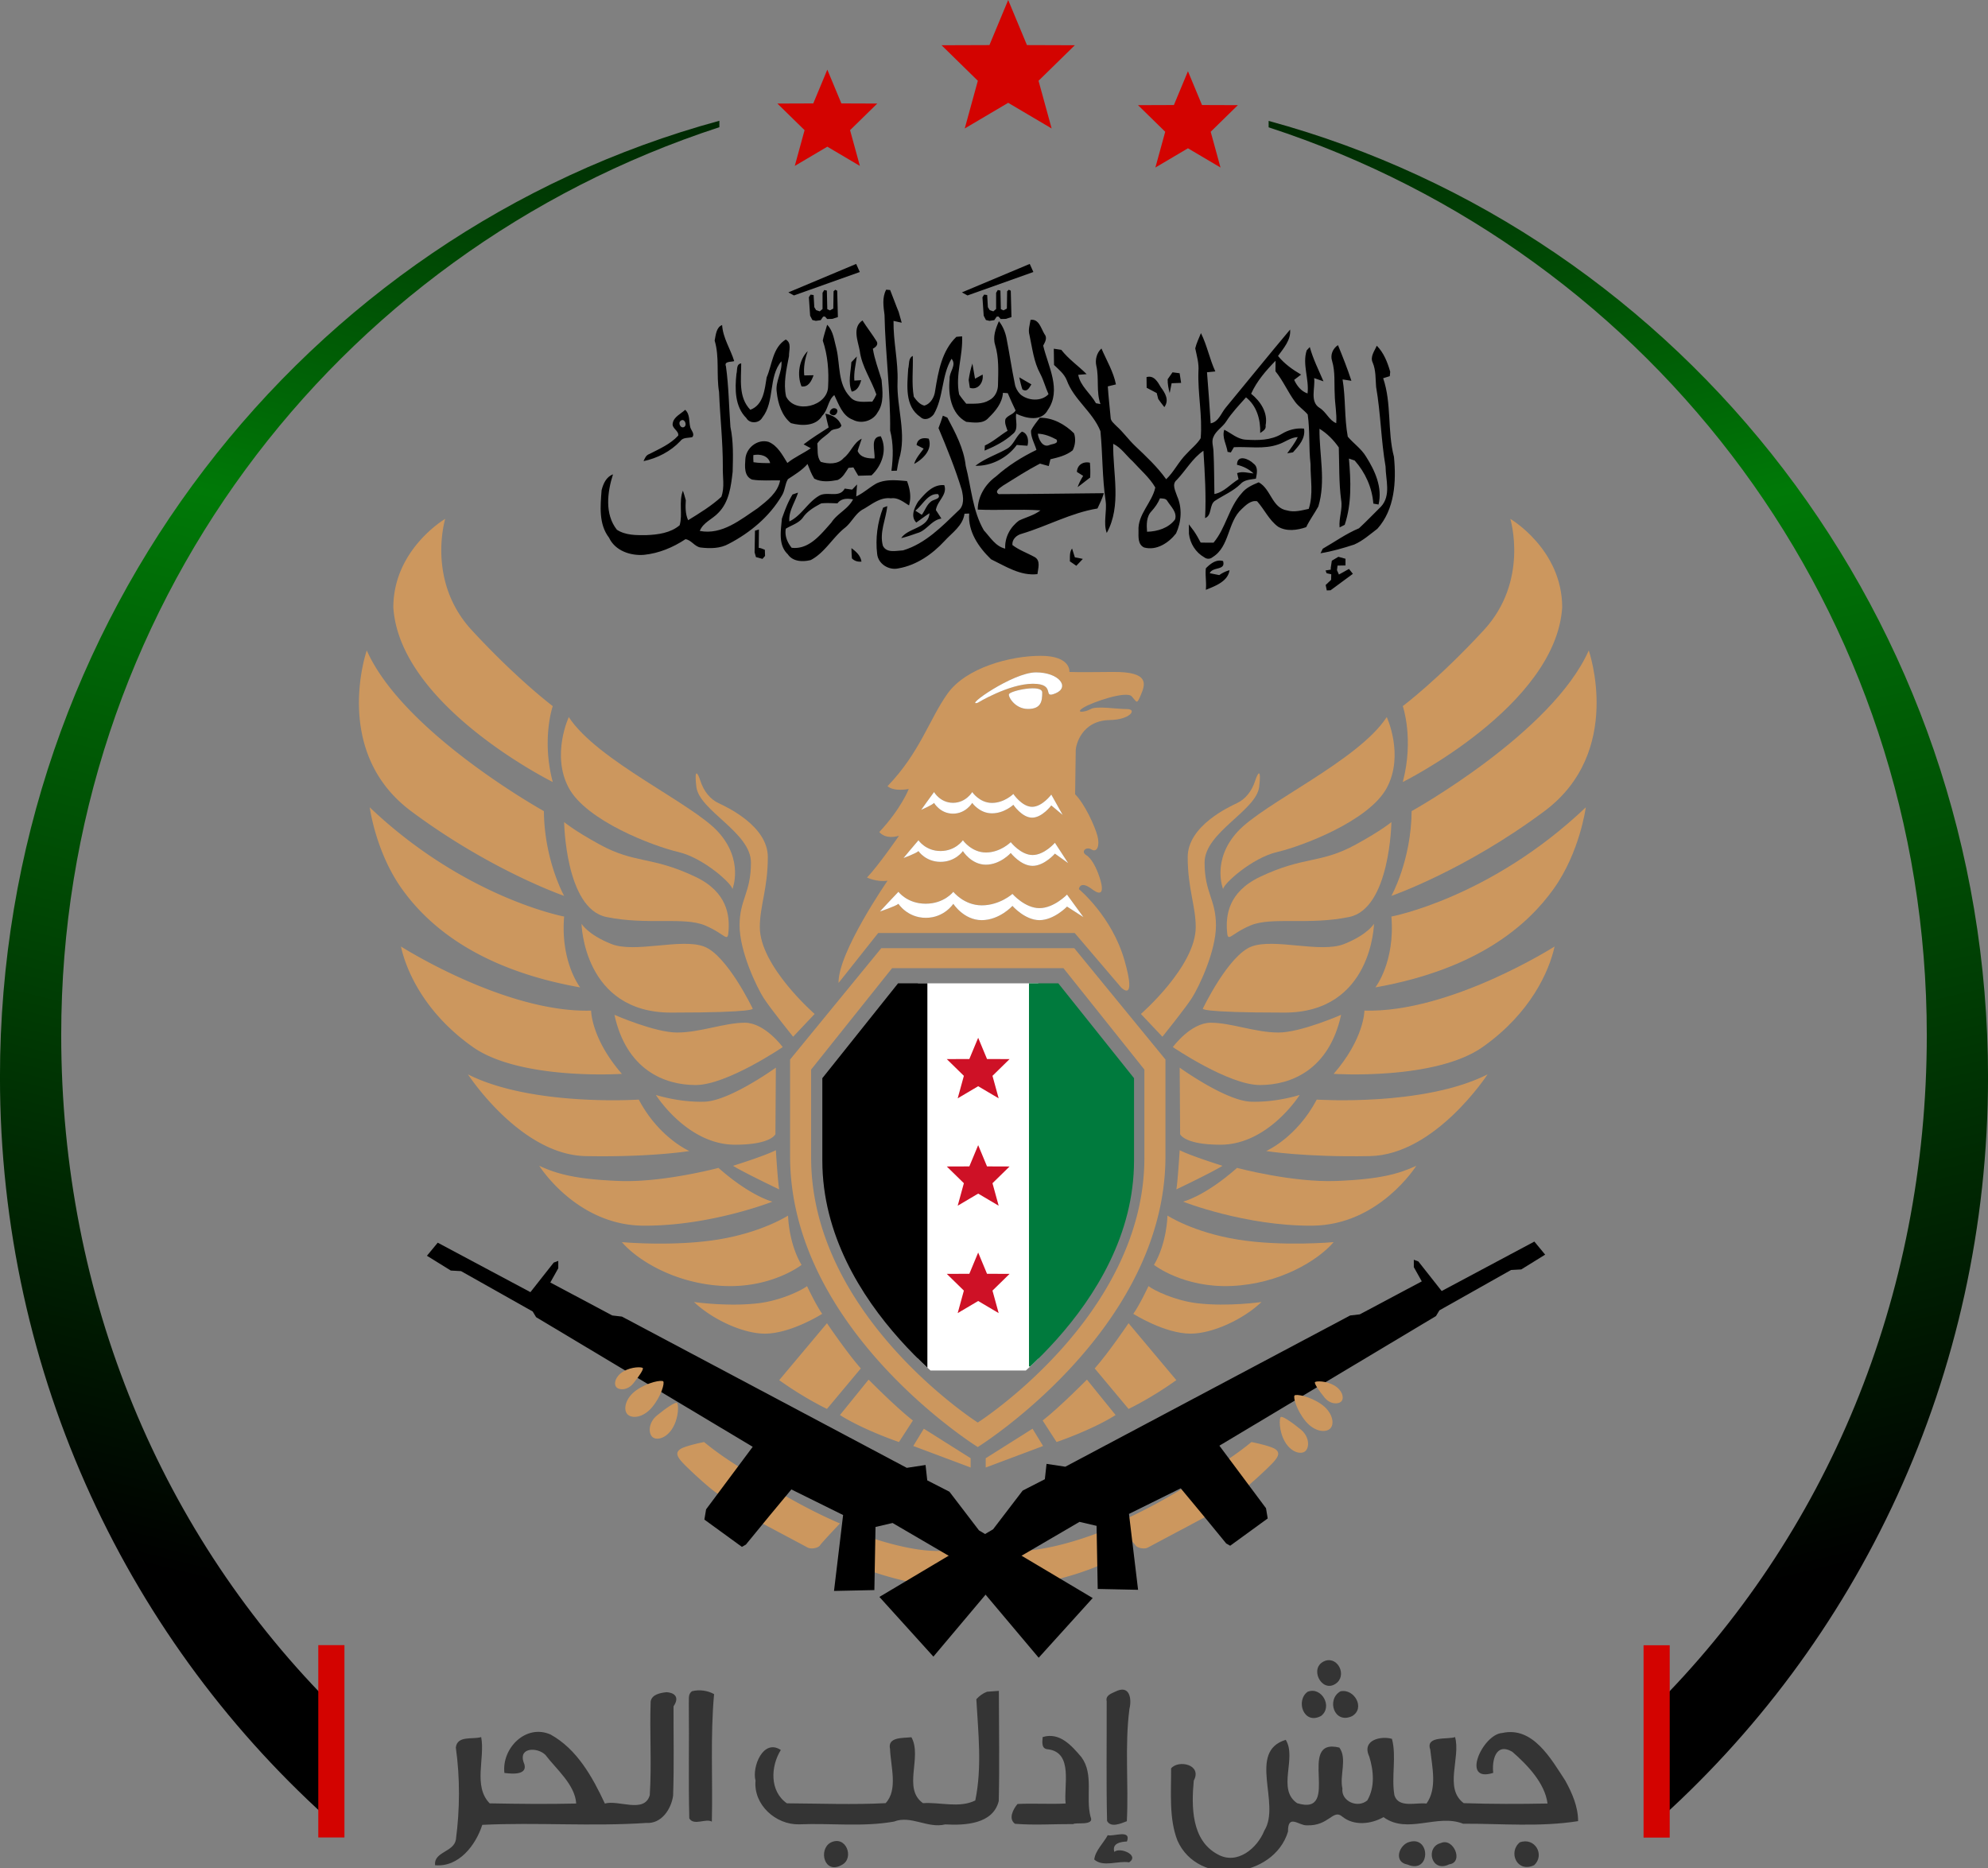 <svg xmlns="http://www.w3.org/2000/svg" xmlns:xlink="http://www.w3.org/1999/xlink" width="222.629" height="209.21"><rect width="100%" height="100%" fill="#808080" stroke="none"/><defs><linearGradient id="b"><stop style="stop-color:#000;stop-opacity:1" offset="0"/><stop offset=".599" style="stop-color:#007907;stop-opacity:1"/><stop style="stop-color:#000;stop-opacity:1" offset="1"/></linearGradient><linearGradient xlink:href="#b" id="d" gradientUnits="userSpaceOnUse" x1="-485.48" y1="-129.163" x2="-531.815" y2="-321.697"/><linearGradient xlink:href="#b" id="e" gradientUnits="userSpaceOnUse" x1="-485.48" y1="-129.163" x2="-531.815" y2="-321.697"/><clipPath id="c"><use overflow="visible" xlink:href="#a" style="overflow:visible" width="1" height="1"/></clipPath></defs><path style="fill:#cc975e;fill-opacity:1;stroke-width:.567" d="M-526.088-245.683s2.125 6.943-2.975 12.468-9.067 8.5-9.067 8.5 1.275 3.684 0 8.501c0 0 17.143-8.5 17.851-19.551 0-6.517-5.809-9.918-5.809-9.918zM-537.139-212.955s15.727-8.737 19.835-17.993c0 0 3.967 11.334-4.959 17.993-8.925 6.659-17.142 9.492-17.142 9.492s2.22-3.967 2.266-9.492zM-539.405-201.149s11.098-2.078 21.77-12.231c0 0-.66 5.006-3.589 9.114-2.928 4.109-8.547 9.02-19.976 11.051 0 0 2.22-2.833 1.795-7.934zM-542.428-190.617s.007 3.117-3.444 7.084c0 0 11.378.756 16.714-3.023 5.337-3.778 7.415-8.453 8.029-11.24 0 0-11.712 7.462-21.299 7.179zM-528.638-183.472s-5.856 9.006-13.176 9.148c-7.32.141-11.618-.567-11.618-.567s3.4-1.464 5.668-5.762c0 0 11.948.803 19.126-2.82zM-562.735-169.224s2.41-.567 6.045-3.778c0 0 6.187 1.652 11.098 1.464 4.912-.189 7.037-.803 8.973-1.7 0 0-4.156 6.659-11.665 6.706-7.508.047-14.45-2.692-14.45-2.692zM-564.482-167.665s-.047 3.07-1.511 5.525c0 0 3.305 2.597 8.69 2.36 5.383-.235 9.64-2.832 11.431-4.91 0 0-5.718.52-10.723-.284-5.006-.803-7.887-2.691-7.887-2.691zM-566.607-159.764s-1.039 2.204-1.7 3.102c0 0 3.488 2.22 6.422 2.22 2.456 0 5.904-1.606 7.934-3.542 0 0-3.74.543-7.178.141-2.52-.294-4.878-1.448-5.478-1.921zM-568.84-155.61s-2.195 3.258-3.79 5.064l3.79 4.534s2.48-1.169 5.35-3.223zM-573.503-149.294s-3.022 3.069-4.958 4.58l1.558 2.409s3.92-1.322 6.612-3.022z" transform="translate(695.223 303.786)"/><path style="fill:#cc975e;fill-opacity:1" transform="matrix(.567 0 0 .567 20.516 31.185)" d="m169.833 230.584-11.333 4.25v-1.833l9.25-5.834z"/><path style="fill:#cc975e;fill-opacity:1;stroke-width:.567" d="M-539.925-223.486s1.983 4.25 0 7.934c-1.984 3.683-9.445 6.517-12.278 7.178-2.834.662-6.046 3.59-6.046 4.156 0 0-1.322-3.211 1.606-6.423 2.928-3.211 13.506-7.934 16.718-12.845z" transform="translate(695.223 303.786)"/><path style="fill:#cc975e;fill-opacity:1;stroke-width:.567" d="m-567.458-190.24 2.409 2.55s2.55-3.164 3.306-4.344c.756-1.18 2.691-5.195 2.691-8.123 0-2.928-1.275-3.637-1.275-7.037s5.797-5.797 6.116-8.489c.239-2.016-.106-1.735-.449-.673-.393 1.222-1.133 2.078-2.03 2.503-.897.425-5.526 2.55-5.526 6.045s.898 5.479.898 7.84c0 4.392-6.14 9.728-6.14 9.728zM-539.405-211.727s-.142 9.681-4.723 10.626c-4.581.944-8.69-.047-11.05.944-2.362.992-2.55 2.079-2.646.52-.094-1.558.094-4.234 3.693-5.95 4.95-2.362 6.746-1.436 10.759-3.637 2.928-1.606 3.967-2.503 3.967-2.503zM-560.515-190.853s2.868-5.986 5.454-6.943c2.586-.956 7.722.78 10.378-.283 2.656-1.063 3.33-2.267 3.33-2.267s-.196 9.953-10.025 9.953-9.137-.46-9.137-.46zM-563.88-186.532s6.25 4.25 9.748 4.25c3.498 0 7.749-1.7 9.095-7.863 0 0-4.518 1.983-7.013 1.983-2.595 0-5.313-1.098-7.58-1.098-2.267 0-4.25 2.728-4.25 2.728z" transform="translate(695.223 303.786)"/><path style="fill:#cc975e;fill-opacity:1;stroke-width:.567" d="m-563.115-184.23.05 7.45s.46 1.18 4.519 1.18c5.37 0 8.869-5.572 8.869-5.572s-2.621.85-5.455.756c-2.833-.095-7.983-3.814-7.983-3.814zM-563.115-174.986s-.234 3.755-.376 4.392c0 0 3.967-1.889 5.172-2.644 0 0-3.57-1.11-4.796-1.748zM-584.612-130.94s-.781 4.773 2.066 4.833c3.33.07 9.634-1.63 12.255-3.33 0 0 .354-.354-.354-1.062a9.179 9.179 0 0 1-1.346-1.735s-9.174 3.754-12.621 1.295zM-570.291-133.186s2.054 2.168 2.232 2.451c.177.284.98.473 1.404.237.425-.237 6.816-3.62 7.281-3.888.465-.268.228-.86-.291-1.225-.52-.365-2.263-2.018-2.263-2.018s-3.883 2.524-8.363 4.443zM-560.61-138.574s2.898-1.559 5.534-3.731c0 0 2.147.425 2.675.803.528.378.387.813-.322 1.563-.708.75-3.163 3.018-3.919 3.443-.756.425-1.087.189-1.63-.236-.543-.425-2.337-1.842-2.337-1.842zM-645.365-245.683s-2.125 6.943 2.975 12.468 9.068 8.5 9.068 8.5-1.275 3.684 0 8.501c0 0-17.143-8.5-17.852-19.551 0-6.517 5.81-9.918 5.81-9.918zM-634.314-212.955s-15.726-8.737-19.835-17.993c0 0-3.967 11.334 4.959 17.993 8.926 6.659 17.143 9.492 17.143 9.492s-2.22-3.967-2.267-9.492zM-632.047-201.149s-11.099-2.078-21.771-12.231c0 0 .661 5.006 3.59 9.114 2.927 4.109 8.547 9.02 19.975 11.051 0 0-2.22-2.833-1.794-7.934zM-629.025-190.617s-.007 3.117 3.444 7.084c0 0-11.377.756-16.714-3.023-5.337-3.778-7.415-8.453-8.028-11.24 0 0 11.712 7.462 21.298 7.179zM-642.815-183.472s5.856 9.006 13.176 9.148c7.32.141 11.618-.567 11.618-.567s-3.4-1.464-5.667-5.762c0 0-11.948.803-19.127-2.82zM-608.718-169.224s-2.409-.567-6.045-3.778c0 0-6.186 1.652-11.098 1.464-4.912-.189-7.036-.803-8.973-1.7 0 0 4.156 6.659 11.665 6.706 7.509.047 14.451-2.692 14.451-2.692zM-606.97-167.665s.047 3.07 1.51 5.525c0 0-3.305 2.597-8.689 2.36-5.383-.235-9.64-2.832-11.432-4.91 0 0 5.718.52 10.724-.284 5.006-.803 7.886-2.691 7.886-2.691zM-604.846-159.764s1.04 2.204 1.7 3.102c0 0-3.488 2.22-6.422 2.22-2.456 0-5.903-1.606-7.934-3.542 0 0 3.74.543 7.178.141 2.521-.294 4.88-1.448 5.478-1.921zM-602.613-155.61s2.196 3.258 3.79 5.064l-3.79 4.534s-2.48-1.169-5.349-3.223zM-597.95-149.294s3.023 3.069 4.959 4.58l-1.559 2.409s-3.92-1.322-6.611-3.022z" transform="translate(695.223 303.786)"/><path style="fill:#cc975e;fill-opacity:1" transform="matrix(.567 0 0 .567 20.516 31.185)" d="m144.194 230.584 11.333 4.25v-1.833l-9.25-5.834z"/><path style="fill:#cc975e;fill-opacity:1;stroke-width:.567" d="M-631.527-223.486s-1.984 4.25 0 7.934c1.983 3.683 9.444 6.517 12.278 7.178 2.833.662 6.045 3.59 6.045 4.156 0 0 1.323-3.211-1.606-6.423-2.928-3.211-13.506-7.934-16.717-12.845z" transform="translate(695.223 303.786)"/><path style="fill:#cc975e;fill-opacity:1;stroke-width:.567" d="m-603.995-190.24-2.409 2.55s-2.55-3.164-3.305-4.344c-.756-1.18-2.692-5.195-2.692-8.123 0-2.928 1.275-3.637 1.275-7.037s-5.797-5.797-6.116-8.489c-.238-2.016.107-1.735.449-.673.394 1.222 1.133 2.078 2.03 2.503.898.425 5.526 2.55 5.526 6.045s-.897 5.479-.897 7.84c0 4.392 6.139 9.728 6.139 9.728zM-632.047-211.727s.141 9.681 4.722 10.626c4.582.944 8.69-.047 11.051.944 2.362.992 2.55 2.079 2.645.52.095-1.558-.094-4.234-3.692-5.95-4.95-2.362-6.747-1.436-10.76-3.637-2.927-1.606-3.966-2.503-3.966-2.503zM-610.937-190.853s-2.869-5.986-5.455-6.943c-2.586-.956-7.721.78-10.377-.283-2.656-1.063-3.33-2.267-3.33-2.267s.195 9.953 10.024 9.953c9.83 0 9.138-.46 9.138-.46zM-607.572-186.532s-6.25 4.25-9.749 4.25c-3.498 0-7.748-1.7-9.094-7.863 0 0 4.517 1.983 7.013 1.983 2.594 0 5.313-1.098 7.58-1.098 2.266 0 4.25 2.728 4.25 2.728z" transform="translate(695.223 303.786)"/><path style="fill:#cc975e;fill-opacity:1;stroke-width:.567" d="m-608.338-184.23-.049 7.45s-.46 1.18-4.52 1.18c-5.369 0-8.868-5.572-8.868-5.572s2.62.85 5.454.756c2.834-.095 7.983-3.814 7.983-3.814zM-608.338-174.986s.234 3.755.376 4.392c0 0-3.967-1.889-5.171-2.644 0 0 3.57-1.11 4.795-1.748zM-586.84-130.94s.78 4.773-2.066 4.833c-3.33.07-9.634-1.63-12.255-3.33 0 0-.355-.354.354-1.062a9.179 9.179 0 0 0 1.346-1.735s9.174 3.754 12.62 1.295zM-601.161-133.186s-2.055 2.168-2.232 2.451c-.178.284-.98.473-1.405.237-.425-.237-6.815-3.62-7.28-3.888-.466-.268-.228-.86.29-1.225.52-.365 2.263-2.018 2.263-2.018s3.884 2.524 8.364 4.443zM-610.843-138.574s-2.898-1.559-5.534-3.731c0 0-2.147.425-2.675.803-.528.378-.386.813.322 1.563s3.163 3.018 3.92 3.443c.755.425 1.086.189 1.63-.236.542-.425 2.337-1.842 2.337-1.842zM-574.92-197.607h-21.613l-10.211 12.468v10.833c0 19.33 20.678 32.35 21.01 32.557v.01l.008-.005.008.005v-.01c.332-.208 21.01-13.228 21.01-32.557v-10.833zm7.853 23.461c0 17.669-18.492 29.551-18.66 29.658-.167-.107-18.66-11.99-18.66-29.658v-9.868l9.067-11.356H-576.133l9.066 11.356v9.868z" transform="translate(695.223 303.786)"/><g transform="matrix(.567 0 0 .567 20.516 31.185)"><defs><path id="a" d="M187.795 174.218c0 29.145-30.505 48.746-30.781 48.924-.276-.178-30.781-19.779-30.781-48.924V157.94l14.956-18.733H172.84l14.956 18.733c-.001-.001-.001 1.807-.001 16.278z"/></defs><path clip-path="url(#c)" style="fill:#fff" d="M145.12 139.207h23.759v76.465H145.12z"/><path clip-path="url(#c)" style="fill:#000" d="M123.222 136.281h23.759v79.094h-23.759z"/><path clip-path="url(#c)" style="fill:#007a3d;fill-opacity:1" d="M167.047 135.786h23.759v79.094h-23.759z"/><g clip-path="url(#c)"><path style="fill:#ce1126;fill-opacity:1" d="m159.839 157.476 1.219 4.44-4.044-2.388-4.044 2.388 1.218-4.44-3.376-3.306 4.456-.015 1.746-4.196 1.746 4.196 4.456.015zM159.839 178.684l1.219 4.441-4.044-2.389-4.044 2.389 1.218-4.441-3.376-3.305 4.456-.016 1.746-4.195 1.746 4.195 4.456.016zM159.839 199.893l1.219 4.441-4.044-2.389-4.044 2.389 1.218-4.441-3.376-3.305 4.456-.016 1.746-4.195 1.746 4.195 4.456.016z"/></g></g><path style="fill:#cc975e;fill-opacity:1;stroke-width:.567" d="M-570.574-228.54c-4.156.047-4.888 0-4.888 0s.212-1.806-3.224-1.806c-3.436 0-8.359 1.346-10.413 4.215-2.054 2.87-3.082 6.588-6.73 10.378 0 0 .532.637 2.374.318 0 0-.815 2.16-3.294 4.817 0 0 .602.885 2.196.425 0 0-2.232 3.259-3.577 4.676 0 0 1.098.531 2.302.354 0 0-5.56 8.026-5.49 11.451l4.439-5.595h22.007l5.195 6.092s1.794 1.89.377-3.046c-1.417-4.935-5.1-7.958-5.1-7.958s.095-1.038 1.464 0c1.37 1.04 1.228-.188.85-1.322-.378-1.133-.898-2.125-1.511-2.503-.614-.378 0-.992.613-.614.615.378.945-.425.662-1.511-.284-1.086-1.418-3.589-2.503-4.675 0 0 .07-4.345.07-4.912 0-.567.638-3.353 3.826-3.4 2.267-.034 3.093-1.228 1.912-1.228-1.18 0-3.4-.378-4.061 0s-1.841.467-.803-.168c1.04-.635 4.804-1.91 5.4-1.25.597.662.55.953 1.023-.184.472-1.138 1.04-2.6-3.117-2.553zm-8.643.047c2.597 0 3.826 1.654 2.22 2.338-1.605.685.142-1.062-2.55-1.062-2.692 0-6.179 2.125-6.179 2.125-1.613.52 3.912-3.4 6.51-3.4zm.709 2.255c0 .957-.107 1.842-1.594 1.842s-2.26-1.426-2.126-1.665c.225-.4 3.72-1.133 3.72-.177zm-12.114 11.148s.685 1.204 2.125 1.204 2.15-1.204 2.15-1.204.814 1.214 2.207 1.214c1.393 0 2.397-1.002 2.397-1.002s.968 1.44 2.101 1.44c1.134 0 2.15-1.37 2.15-1.37l1.274 2.278-1.275-1.063s-1.015 1.37-2.149 1.37c-1.133 0-2.101-1.44-2.101-1.44s-1.004.956-2.397.956c-1.393 0-2.208-1.168-2.208-1.168s-.708 1.204-2.149 1.204c-1.44 0-2.125-1.204-2.125-1.204-.189.236-1.44.779-1.44.779s1.251-1.759 1.44-1.994zm-1.745 5.397s.797 1.205 2.473 1.205c1.677 0 2.502-1.205 2.502-1.205s.962 1.37 2.584 1.37c1.62 0 2.775-1.157 2.775-1.157s1.126 1.44 2.446 1.44c1.319 0 2.5-1.37 2.5-1.37l1.485 2.278-1.485-1.063s-1.181 1.37-2.5 1.37c-1.32 0-2.446-1.44-2.446-1.44s-1.169 1.308-2.79 1.308-2.57-1.521-2.57-1.521-.824 1.204-2.501 1.204c-1.676 0-2.474-1.204-2.474-1.204-.22.236-1.676.78-1.676.78s1.457-1.759 1.677-1.995zm18.47 8.606-1.833-1.176s-1.46 1.516-3.09 1.516-3.023-1.594-3.023-1.594-1.443 1.594-3.447 1.594c-2.003 0-3.175-1.83-3.175-1.83s-1.005 1.57-3.078 1.57c-2.071 0-3.069-1.57-3.069-1.57-.271.262-2.071.863-2.071.863s1.8-1.946 2.071-2.208c0 0 .985 1.334 3.056 1.334 2.072 0 3.091-1.334 3.091-1.334s1.19 1.517 3.192 1.517c2.003 0 3.43-1.281 3.43-1.281s1.392 1.595 3.022 1.595 3.09-1.517 3.09-1.517z" transform="translate(695.223 303.786)"/><path style="fill:#fff;stroke-width:.567" d="M-579.217-228.493c2.597 0 3.826 1.654 2.22 2.338-1.605.685.142-1.062-2.55-1.062-2.692 0-6.179 2.125-6.179 2.125-1.613.52 3.912-3.4 6.51-3.4z" transform="translate(695.223 303.786)"/><path style="fill:#fff;stroke-width:.567" d="M-578.508-226.238c0 .957-.107 1.842-1.594 1.842s-2.26-1.426-2.126-1.665c.225-.4 3.72-1.133 3.72-.177zM-590.622-215.09s.685 1.204 2.125 1.204 2.15-1.204 2.15-1.204.814 1.214 2.207 1.214c1.393 0 2.397-1.002 2.397-1.002s.968 1.44 2.101 1.44c1.134 0 2.15-1.37 2.15-1.37l1.274 2.278-1.275-1.063s-1.015 1.37-2.149 1.37c-1.133 0-2.101-1.44-2.101-1.44s-1.004.956-2.397.956c-1.393 0-2.208-1.168-2.208-1.168s-.708 1.204-2.149 1.204c-1.44 0-2.125-1.204-2.125-1.204-.189.236-1.44.779-1.44.779s1.251-1.759 1.44-1.994zM-592.367-209.693s.797 1.205 2.473 1.205c1.677 0 2.502-1.205 2.502-1.205s.962 1.37 2.584 1.37c1.62 0 2.775-1.157 2.775-1.157s1.126 1.44 2.446 1.44c1.319 0 2.5-1.37 2.5-1.37l1.485 2.278-1.485-1.063s-1.181 1.37-2.5 1.37c-1.32 0-2.446-1.44-2.446-1.44s-1.169 1.308-2.79 1.308-2.57-1.521-2.57-1.521-.824 1.204-2.501 1.204c-1.676 0-2.474-1.204-2.474-1.204-.22.236-1.676.78-1.676.78s1.457-1.759 1.677-1.995zM-573.897-201.087l-1.833-1.176s-1.46 1.517-3.09 1.517-3.023-1.595-3.023-1.595-1.443 1.595-3.447 1.595c-2.003 0-3.175-1.83-3.175-1.83s-1.005 1.57-3.078 1.57c-2.071 0-3.069-1.57-3.069-1.57-.271.26-2.071.862-2.071.862s1.8-1.946 2.071-2.208c0 0 .985 1.334 3.056 1.334 2.072 0 3.091-1.334 3.091-1.334s1.19 1.517 3.192 1.517c2.003 0 3.43-1.281 3.43-1.281s1.392 1.595 3.022 1.595 3.09-1.517 3.09-1.517z" transform="translate(695.223 303.786)"/><path style="fill:#000;stroke:none" d="m-572.856-124.834-12.734-7.577-3.31-4.329-2.484-1.273-.19-1.72-2.102.319-31.897-16.936-1.083-.127-6.94-3.693.892-1.592v-.827l-.51.19-2.61 3.311-10.378-5.539-1.21 1.465 2.674 1.655 1.146.064 8.023 4.52.382.637 24.257 14.516-5.22 7.004-.192 1.146 4.203 3.056.445-.255 2.61-3.183 2.484-2.993 5.793 2.865-1.018 8.5 4.52-.095.128-7.068 1.91-.445 7.194 4.202 9.168 10.887z" transform="translate(695.223 303.786)"/><path style="fill:#cc975e;fill-opacity:1;stroke-width:.567" d="M-624.318-148.853c-.652.796-1.607.76-1.901.38-.296-.379-.084-1.22.832-1.751.919-.532 2.042-.503 2.15-.364.1.131-.377.875-1.08 1.735z" transform="translate(695.223 303.786)"/><path style="fill:#000;stroke:none" d="m-596.742-124.96 12.734-7.577 3.31-4.33 2.483-1.273.191-1.719 2.101.319 31.898-16.936 1.083-.127 6.94-3.693-.892-1.592v-.828l.51.191 2.61 3.311 10.378-5.539 1.21 1.464-2.675 1.656-1.146.063-8.022 4.52-.382.638-24.257 14.516 5.22 7.003.191 1.146-4.202 3.056-.445-.254-2.61-3.184-2.484-2.992-5.794 2.865 1.019 8.5-4.52-.096-.128-7.067-1.91-.446-7.194 4.203-9.169 10.887z" transform="translate(695.223 303.786)"/><g style="fill:#d30300;fill-opacity:1"><path style="fill:#d30300;fill-opacity:1" d="m168.238 7.005-6.119 5.991 2.209 8.046L157 16.715l-7.327 4.327 2.208-8.046-6.119-5.991 8.075-.027L157-.625l3.164 7.603z" transform="translate(8.655 .415) scale(.664)"/><path style="fill:#d30300;fill-opacity:1" transform="translate(-19.272 -1.196) scale(.883)" d="m122.622 22.396 1.244-4.534-3.448-3.375 4.55-.016 1.782-4.283 1.783 4.283 4.55.016-3.448 3.375 1.244 4.534-4.129-2.438z"/><path style="fill:#d30300;fill-opacity:1" transform="translate(-32.308 -1.017) scale(.883)" d="m185.469 14.471 1.781-4.283 1.783 4.283 4.549.016-3.447 3.375 1.244 4.534-4.129-2.438-4.129 2.438 1.246-4.534-3.449-3.375z"/></g><g style="fill:#000"><g style="fill:#000"><path style="opacity:1;fill:#000" d="M552.2 193.23c.39.04 1.16.11 1.55.14 1.15 2.82 2.13 5.71 3.32 8.53.41 1.38.79 2.78 1.17 4.18-1.07-.24-2.13-.48-3.18-.71-.13 7.93 1.85 15.72 1.56 23.65-.39 10.11 3.69 20.27.57 30.25-.33 1.43-.59 2.88-.83 4.34-.52.02-1.58.05-2.11.06.68-5.22.83-10.54-.51-15.67.19-15.03-1.88-29.93-2.18-44.94-.42-3.3-.99-6.74.64-9.83zM608.35 204.96c3.29-.44 4.04 3.32 5.41 5.55 1.22 1.45.23 3.08-.5 4.48 1.91 8.06 7.23 17.23 1.79 25.03-2.44 4.62-8.48 3.32-12.31 1.42-.43 2.59 1.18 6.11-1.35 7.94-3.15 2.87-7 4.81-10.91 6.43.03-.49.07-1.49.09-1.98 3.21-1.47 5.83-3.9 8.83-5.74-.48-1.47-1.25-2.99-.81-4.57.93-1.51 3.08-1.75 3.94-3.32-1.05-2.23-2.11-4.46-3.05-6.73-.47-.04-1.4-.1-1.87-.13-.26 3.94-2.87 7.08-5.59 9.71-2.12 2.48-5.8 1.85-8.68 1.57-5.95-3.13-7.08-10.61-6.46-16.68-.27-2.7 2.9-5.39.73-7.84-3.95 6.61-3.02 15-6.93 21.62-1.26 1.6-3.5 2.63-5.2.99-6.15-4.14-5.09-12.32-4.71-18.72.47-1.65-.05-4.12 1.78-5 .18 5.28-.51 10.63.39 15.86 1.04 1.45 2.27 3.01 4.09 3.46 2.54-.7 3.97-3.4 4.23-5.89 1.2-7.37 2.6-15.44 8.23-20.85l2.23-.2c.4 7.57-2.71 14.99-1.14 22.59.82 1.26 1.8 2.43 2.76 3.61 2.99-.04 6.24.28 8.92-1.36 2.3-1.13 3.49-3.72 3.43-6.22.12-5.11.38-10.35-1.13-15.3-.97-3.13.21-6.34 1.48-9.2 1.53 1.9 2.47 4.21 2.95 6.6 1.16 5.9 2.02 11.86 3.24 17.75.25 1.54 1.04 2.91 2.1 4.05 2.92 2.56 8.23 2.96 11-.03-1.2-2.6-1.88-5.41-3.22-7.94-2.54-4.65-3.08-10-4.19-15.09-.58-1.96.13-3.93.43-5.87zM541.93 217c-.7-3.8-3.02-9.13 1.06-11.8 1.77 2.8 3.83 5.39 5.56 8.21.67 1.28-.52 2.24-1.52 2.78.65 4.15 2.19 8.07 3.38 12.08.35 4.22 1.06 8.99-1.53 12.68-1.81 3.35-6.36 4.65-9.68 2.83-4.05-1.49-5.44-6.05-7.17-9.57-2.53 2.02-2.35 5.77-4.68 8.02-2.47 4.18-8.09 4.02-12.19 2.89-3.54-2.84-5.07-7.69-5.51-12.07-.64-4.19 2.25-7.82 1.82-11.99-5.19 6.18-2.46 15.63-7.47 21.97-1.26 2.22-4.89 2.41-6.17.12-4.5-4.47-4.48-11.29-3.85-17.17.43-1.45-.19-3.81 1.85-4.09.02 6.17-1.18 13.15 3.55 18.04 5.17-1.92 5.58-7.98 6.36-12.62 2.17-5.03 2.28-11.5 7.4-14.7 2.42 1.28 1.22 4.27 1.27 6.45-.98 5.14-2.26 10.46-1.13 15.69 3.4 6.97 16.14 3.87 16.34-3.79.34-6.05-.11-12.18-2.07-17.95.42-2.09 1.13-4.1 1.71-6.15 2.46 2.48 2.73 6.2 3.63 9.41 1.45 6.26.46 13.64 5.26 18.62 2.07 2.63 5.76 1.8 8.66 1.88.62-.89 1.14-1.82 1.58-2.8-1.98-5.73-5.69-10.84-6.46-16.97z" transform="matrix(.288 0 0 .288 -59.795 -23.212)"/><path style="opacity:1;fill:#000" d="M485.51 213.01c.43-2.08.6-5.18 2.9-6.02.33 5.08 3.25 9.29 4.7 14.02-1.12.39-4.05-.04-3.21 2.02 1.09 7.79 1.16 15.7 1.74 23.55 1.21 5.72 1.01 11.61.87 17.43-.63 5.6-1.36 11.79-5.56 15.98-2.3 2.49-5.93 3.72-7.22 7.05 8.65 1.67 15.84-4.39 22.54-8.86 3.61-2.86 7.78-5.98 8.7-10.79-3.64-.11-7.3.27-10.9-.32-3.19-1.28-2.82-5.18-2.62-7.98.28-4.33 4.69-7.91 9-6.69 3.55 1.45 5.4 5.12 7.34 8.21 2.79-2.27 6.16-3.68 9.11-5.73-.7-.37-2.1-1.12-2.8-1.5 3.1-2.4 6.44-4.45 9.73-6.57-.44-1.78-.9-3.56-1.25-5.36 2.71.5 5.22 1.88 6.21 4.59-.64 1.86-3.19.93-4.28 2.31-1.59 1.67-3.84 2.78-5.09 4.69.28 2.38-.29 5.17 1.37 7.14 2.91.87 6.72 1.07 8.88-1.49 2.8-2.1 3.8-5.98 7.03-7.52-.49 1.6-1.13 3.16-1.59 4.78 1.11 2.66 4.05 2.94 6.57 2.89.26-2.85-1.84-8.41 2.43-8.61 2.64 5.24.47 11.39-3.6 15.2-1.73.03-3.45.09-5.16.15-.65-1.08-1.28-2.16-1.9-3.25-.47.05-1.42.14-1.89.18-1.17 1.73-2.21 3.83-4.2 4.72-2.99.57-6.33.96-9.11-.52-1.16-1.77-1.84-3.77-2.63-5.7-2.14 2.47-4.94 4.11-7.62 5.9-1.21 1.96-1.1 4.49-2.4 6.45-4.77 8.11-12.28 14.36-20.56 18.67-3.34 1.89-7.32 1.89-11.03 1.45-2.29-.34-3.61-2.96-5.85-3.23-4.83 3.2-10.3 5.49-16.11 6.08-5.28.43-11.23-1.57-13.61-6.66-4.06-5.29-3.37-12.23-2.89-18.46.62-2.54 1.82-5.19 4.43-6.18-2.2 6.91-3.3 15.44 1.51 21.54 3.35 2.21 7.6 2.14 11.48 2.1 4.5-.18 9.38-.83 12.93-3.84 1.25-4.28-.43-9.15 1.27-13.45.41 1.22.79 2.46 1.12 3.72-.16 2.62-.21 5.32.91 7.77 4.46-2.76 9.04-5.53 12.91-9.1 1.38-3.72.44-7.86.58-11.75.02-9.7-1.08-19.32-1.47-29-1.12-6.64.24-13.51-1.71-20.01m15.04 44.54c-.04.92-.02 1.85.06 2.77 2.14.34 4.31.35 6.48.34-.72-2.96-3.93-3.61-6.54-3.11zM684.22 239.11c8.37-10.1 16.61-20.35 25.05-30.37.39 3.96-2.51 7.25-4.7 10.26 2.44 3.03 5.64 5.3 8.97 7.25-.91.69-1.81 1.37-2.7 2.05 1.09 2.34 2.68 4.41 5.21 5.29.68-5.62-2.09-11.28-.34-16.75.3-.32.91-.98 1.21-1.3 1.27 4.63 3.44 8.93 5.32 13.33-1.23-.41-2.43-.83-3.63-1.26.51 3.83-1.81 9.19 2.17 11.62 2.55 1.56 3.61 4.78 6.42 5.91.28-3.74-.53-7.43-.58-11.16-.25-4.36.24-8.82-1.03-13.05-.79-2.34.29-4.83 2.29-6.14 1.87 4.57 3.7 9.18 5.22 13.87-1.15-.18-2.29-.35-3.43-.53 1.23 7.36.66 14.94 2.02 22.26 2.26 2.66 5.26 4.68 7.09 7.72 3.48 5.49 6.47 12.02 4.88 18.66l-2.03-.36c-.47-6.22-3.13-12.12-7.26-16.76-.56-.18-1.68-.56-2.23-.75.74 8.62 1.14 17.43-1.64 25.76-.5.25-1.49.75-1.99 1.01-.36-3.6 1.24-7.09.6-10.67-.9-6.77-.68-13.62-.91-20.42-1.99-2.87-4.52-5.45-7.51-7.27-.12 10.03 2.56 20.31-.44 30.2-1.49 2.73-3.38 5.23-4.72 8.05-3.46 1.22-7.62 1.79-10.92-.16-3.54-2.56-5.31-6.72-8.18-9.9-2.38-.47-4.36 1.47-5.94 2.98-5.66 5.08-4.62 14.65-11.39 18.77-.94.81-2.27.79-3.22.04-3.32-1.87-5.52-5.39-5.95-9.14-.01-.92-.02-2.76-.03-3.68.68.87 1.34 1.76 2 2.67.97 1.4 1.78 2.91 2.59 4.42 1.66.05 3.33.06 5.01.04 4.82-5.74 5.88-13.61 10.93-19.21 1.67-2.15 4.19-3.25 6.63-4.26 4.83 2.62 5.12 10.02 11.05 10.94 2.78.82 5.65-.03 8.4-.61 1.86-5.63.64-11.64.7-17.44-.74-6.4-.19-12.9-1.1-19.26-1.5-1.78-3.53-3.05-4.91-4.93-2.81-3.78-4.64-8.2-7.63-11.87.03-1.37.04-2.74.04-4.1-3.73 3.83-7.29 7.91-9.5 12.84 3.65 2.94 6.6 7.38 5.63 12.27.3 1.58-1.04 2.22-2.1 2.99.16-5.18-1.31-10.54-5.52-13.86-2.68 3.01-5.49 5.93-7.68 9.33-1.4 2.26-4.01 3.59-5.01 6.1-.82 1.78.01 3.71.04 5.56.28 5.52.26 11.06.36 16.59 3.69-.66 6.24-3.88 9.38-5.75-.14-.59-.41-1.78-.55-2.37 2.08-.8 4.28-.05 6.4.13-1.8-1.71-4.05-2.8-6.44-3.37 0-4.22 4.66-2.31 6.44-.45 1.91 1.37 1.27 3.9.91 5.85-2.13.36-4.53.37-6.05 2.14-2.78 2.7-6.39 4.21-9.6 6.29-2.7 1.46-1.23 5.82-4.12 6.9.47-8.75-.1-17.47-.64-26.19-4.28 2.93-6.84 7.64-10.37 11.34-2.05 1.7-.5 4.25.12 6.26 2.06 4.61 1.71 10.03-.39 14.55-2.86 3.66-7.62 6.81-12.46 5.45-2.48-1.22-2.13-4.17-2.14-6.47-.4-6.38 5.26-10.92 6.53-16.84-2.26-3.89-5.82-6.87-8.8-10.19-2.54-2.25-4.46-5.32-7.57-6.8-.18 11.52 3.35 24-2.51 34.67-1.43-4 .15-8.36-.44-12.5-1.33-8.97-1.14-18.07-2.01-27.08-2.99-7.51-10.35-12.23-13.11-19.84-.99-2.45-3.09-4.14-4.94-5.91-.06-2.1-.08-4.21-.09-6.31.97.14 1.94.28 2.92.43 2.8 3.63 6.64 6.22 9.85 9.45-.81.07-2.45.21-3.27.27.84 4.44 4.8 7.23 6.9 11.04.43.08 1.3.25 1.74.33-1.72-4.8-.47-9.98-1.6-14.87-.55-2.35.16-5.12 1.99-6.74 1.97 4.6 4.65 9 5.63 13.96-.79.19-2.37.58-3.16.77.26 4 .72 7.99 1.09 11.99-.03 1.5 1.32 2.41 2.24 3.41 2.67 2.37 4.72 5.33 7.32 7.79 4.26 4.05 8.61 8.1 12.05 12.92 3.09-2.94 4.88-6.93 7.93-9.91 1.81-2.03 4.05-3.71 5.48-6.04.75-8.68-1.18-17.33-.87-26.02.26-3.07-.63-5.98-1.24-8.93.48-2.06 1.45-3.96 2.22-5.92 2.38 4.74 3.35 10.07 5.59 14.9l-3.24.32c.51 6.61 1.04 13.23 1.43 19.86 3.1-.59 4.04-3.94 5.84-6.09m-25.56 35.25c-.76 1.86-1.92 3.49-3.26 4.98-2.07 2.11-1.97 5.28-1.76 8.01 4.03-.09 8.4-1.42 10.9-4.8.86-2.8-1.64-4.98-3-7.14-.58-1.11-1.85-.95-2.88-1.05z" transform="matrix(.288 0 0 .288 -59.795 -23.212)"/><path style="opacity:1;fill:#000" d="M741.39 221.6c-1.11-2.3.72-4.53 1.58-6.58 2.72 2.71 4.18 6.48 5.22 10.11l-.16 1.73c-.65.2-1.93.6-2.58.8 3.36 9.82 1.58 20.55 4.2 30.56.94 9.6.32 20.45-6.45 27.98-2.89 2.19-5.67 4.69-9.02 6.14-4.28 1.41-8.64 2.66-13.09 3.38.22-.44.66-1.33.88-1.77 4.69-2.67 9.08-5.86 14.09-7.94 2.93-2.72 5.72-5.62 8.56-8.44 3.96-4.31 1.83-10.35 1.77-15.53-1.77-10.27-1.89-20.74-3.68-31.01-.26-3.17-.05-6.44-1.32-9.43zM519.28 230.84c-1.81-4.42-.99-10.39 2.42-13.73-1.07 3.04-1.7 6.22-1.35 9.46.9-.01 2.71-.05 3.62-.07-.77 2.15-1.95 4.75-4.69 4.34zM538.66 221.44c.72-.74 1.43-1.49 2.14-2.24-.43 3.12-1.24 6.21-.97 9.38l2.65-.16c-.54 1.96-1.4 4.06-3.66 4.46-1.55-3.69-.36-7.63-.16-11.44zM584.28 228.34c.3-2.16.76-4.31 1.45-6.38.32 1.69.58 3.39.88 5.09l.15.8c.97-.54 1.96-1.09 2.95-1.62.45 3-1.71 6.19-4.98 5.17-.16-1.02-.31-2.04-.45-3.06zM663.55 225.36c.91.12 1.83.24 2.76.36.2 1.25.39 2.5.58 3.75-1.24.04-2.47.09-3.69.14-.19.96-.57 2.88-.76 3.83-.44-1.76-.84-3.55-.78-5.38.61-.91 1.24-1.81 1.89-2.7zM603.95 227.31c1.57.92 3.14 1.83 4.72 2.74-.87 1.34-1.64 3.17-3.5 1.96-.52-1.54-.86-3.13-1.22-4.7zM653.44 227.22c2.89-.82 4.34 1.83 5.56 3.94 1.71 2.29 3.35 5.01 1.37 7.73-.83-1.03-1.62-2.08-2.37-3.15l-.6-2.31c-1.3-.71-2.61-1.4-3.91-2.06-.03-1.39-.05-2.77-.05-4.15zM532.3 239.36c1.93.39.52 3.34-1.11 2.59-1.97-.52-.42-3 1.11-2.59zM469.22 245.1c.43-2.44 3.15-3.59 4.83-5.16 1.95 1.78 1.39 4.49 1.98 6.8.34 1.21 1.88 2.58.77 3.83-1.59.4-3.58.01-4.64 1.53-3.8 4.04-8.91 6.65-14.3 7.8.48-1.1.96-2.34 2.22-2.75 3.96-2.04 8.21-3.84 11.27-7.2.29-1.94-2.65-2.78-2.13-4.85m3.08-.91c-1.24.9.11 3.33 1.47 2.34 1.13-.91-.1-3.44-1.47-2.34zM574.24 242.23c.43.18 1.3.55 1.74.73 3.14 5.92 6.41 11.97 7.15 18.76 2.18 8.4 2.62 17.44 7.06 25.09 2.46 2.65 4.52 6.25 8.3 7.11-.25-4.34 1.95-8.41 5.4-10.93 2.77-1.31 5.85-2.04 8.32-3.95-8.12-.56-16.28.06-24.41-.3.06-5.14 2.95-9.9 7.06-12.86 4.71-4.23 10.1-7.6 15.78-10.35-.73-2.47-2.19-4.85-2.12-7.46.85-1.86 2.23-3.4 3.43-5.04 5.06-.07 9.78 2.57 13.3 6.05.74 2.1.48 4.64-.52 6.61-2.46 2-5.64 2.77-8.66 3.48-.16.66-.48 1.98-.65 2.64-1.15-.31-2.3-.62-3.43-.95-4.96 2.58-9.64 5.64-14.38 8.57-.88.72-3.52 2.12-1.67 3.3 13.64-.03 27.28-.26 40.92-.37-.65 2.06-1.56 4.02-2.49 5.95-10.31 1.68-19.51 6.86-29.43 9.82-2.02.5-3.85 2.17-3.66 4.38 2.61 2 5.73 3.08 8.59 4.64 2.52 1.37 1.4 4.43 1.15 6.68-6.62.77-12.35-3.03-18.03-5.77-4.8-4.62-9.08-10.82-8.5-17.79l-1.83.08c-.65 4.68-4.8 7.35-7.75 10.58-4.76 5.16-10.91 9.44-17.92 10.66-3.72.87-7.87-1.69-8.29-5.56-.73-6.08.1-12.34 2.32-18.05.41-.15 1.22-.45 1.62-.59-.54 5.14-3.15 10.23-1.71 15.43 1.45 2.95 5.21 1.88 7.85 1.77 8.62-2.58 15.11-9.28 21.41-15.36 2.52-2.02 2.05-5.42 1.39-8.2-2.49-8.18-5.72-16.11-9.03-23.99.63-1.58 1.17-3.19 1.69-4.81m36.94 7c.22 2.13 1.86 5.56 4.49 4.42.98-.49 3.73-.42 2.77-2.14-2.26-1.2-4.67-2.2-7.26-2.28zM706.01 249.31c2.62-1.6 5.6-2.36 8.68-2.06.62 3.84-1.96 6.59-4.3 9.23-.56.1-1.68.3-2.24.39 1.44-2.05 3.02-4.03 4.09-6.32-2.82.12-5.03 2.06-7.64 2.87-5.53 1.94-11.49.77-17.18 1.06l-1.2 2.04c-.32-.05-.95-.17-1.26-.22-.42-2.88-2.26-5.65-1.29-8.61 2.72 1.35 5.14 3.67 8.31 3.86 4.75.31 9.82.3 14.03-2.24z" transform="matrix(.288 0 0 .288 -59.795 -23.212)"/><path style="opacity:1;fill:#000" d="M599.11 255.13c2.76-1.49 3.44-4.88 5.88-6.69 2.26.57 2.75 3.5 2.14 5.47-1.39-.08-2.77-.19-4.14-.31-3.58 4.95-9.92 8.31-16.07 8.1 3.67-2.86 8.17-4.31 12.19-6.57zM564.03 253.63c.35-2.54 2.51-2.97 4.72-2.46 1.56 4.25-2.22 7.94-5.65 9.8.68-2.28 2.33-4.05 3.68-5.94-.69-.35-2.07-1.05-2.75-1.4zM626.37 264.09c.11-2.72 2.48-4.19 5.05-3.57.17 1.91.21 3.85.1 5.77-1.65 1.2-3.21 2.52-4.86 3.7.52-1.54 1.3-2.97 2.14-4.36-.61-.38-1.83-1.15-2.43-1.54zM548.43 268.57c3.7-1.74 7.92-1.26 11.87-.91 1.17 3.03 1.73 6.26.79 9.45-2.19-1.31-4.32-3.17-7.06-2.75-4.06-.53-7.27 2.23-10.54 4.12-3.29 1.61-4.65 5.3-7.5 7.47-4.68 3.8-7.65 9.53-13.08 12.39-3.09.8-7.01.69-8.96-2.24-3.81-3.59-2.68-9.19-2.3-13.83 1.15-3.23 2.33-6.49 4.15-9.41l2.12-.72c-1.1 3.75-3.72 7.13-3.36 11.2 4.77-2.28 7.12-7.48 11.66-10.04 3.14-1.77 7.78 1.1 9.85-2.73l2.89.4c.64-.67 1.28-1.34 1.93-2.01-.13 1.55-.24 3.1-.33 4.66 2.84-1.34 5.15-3.52 7.87-5.05m-15.17 7.74c-2.1-.06-4.2-.2-6.29.01-2.67 1.41-5.43 2.99-7.17 5.55-1.62 2.18-4.4 2.93-6.63 4.3-.48 2.77.56 5.28 2.27 7.41 6.81.83 11.38-5.27 15.43-9.77 2.27-3.57 6.55-5.24 8.45-9.05-2.21-.41-4.6-.43-6.06 1.55zM564.61 275.65c2.61-3.06 5.71-6.82 10.18-6.41 1.35 3.75-2.78 6.14-3.25 9.69.72 1.09 1.44 2.19 2.14 3.3-3.94.6-5.71 4.71-9.44 5.67-2.04.71-4.08 1.45-6.18 1.92 2.7-4.07 10.55-3.73 10.99-9.66-1.77 1.12-3.43 2.41-5.14 3.61-2.33-2.4-.73-5.73.7-8.12m-1.07 3.51c.63.4 1.89 1.21 2.52 1.61 1.22-1.63 1.86-3.8 3.49-5.08.92-.98 4.25-1 2.83-2.96-4.01-.36-5.99 4.3-8.84 6.43zM538.7 293.74c1.82 1.32 3.55 2.87 3.89 5.23-1.54.13-2.77-.29-3.71-1.27-.1-1.32-.16-2.64-.18-3.96zM623.63 298.86c.07-1.67-.21-3.56.86-4.98.36 1.14.72 2.27 1.08 3.42 1.03.18 2.06.38 3.1.62-.84.9-1.69 1.78-2.53 2.67-.63-.44-1.88-1.3-2.51-1.73zM676.51 301.57c1.73-1.75 4.03-3.61 6.69-2.82 1.12 3.79-4 2.07-5.19 4.72 1.23.25 2.47.5 3.72.74a12.38 12.38 0 0 1 3.98-1.9c-.63 4.38-5.59 6.17-9.22 7.63.33-2.79-.3-5.59.02-8.37z" transform="matrix(.288 0 0 .288 -59.795 -23.212)"/></g><path d="m1823.25 59.475.5.275 5.9-2.1-.325-.725zM1825.088 59.912l.112 1.65.2.388.313.075.437-.063.212-.312.163-.013.2.225.45-.012.513-.162-.062-2.363-.175-.087-.15.137-.025 1.55-.3.163-.238-.113-.038-1.662-.237-.05-.15.25v1.45l-.25.212-.325-.112-.163-.263-.062-1.087-.275-.038zM1838.8 59.475l.5.275 5.9-2.1-.325-.725zM1840.638 59.912l.112 1.65.2.388.313.075.437-.063.212-.312.163-.013.2.225.45-.012.513-.163-.062-2.362-.175-.088-.15.138-.025 1.55-.3.162-.238-.112-.038-1.663-.237-.05-.15.25v1.45l-.25.213-.325-.113-.163-.262-.062-1.088-.275-.037z" style="fill:#000;fill-opacity:1;fill-rule:evenodd;stroke:none;stroke-width:.8px;stroke-linecap:butt;stroke-linejoin:miter;stroke-opacity:1" transform="matrix(1.25 0 0 1.25 -2190.777 -41.602)"/><path d="m-546.219-237.685 2.5-1.843-.437-.547-1.125.625-.219-.485.063-.515.89-.016v-.75l-.797-.219-.734.438-.125.844.015.156-.593.094.125.312.515.11-.015.624-.61.579.125.609zM-610.675-244.361l-.044 2.43.154.53.73.2.287-.332-.022-.685-.442-.177-.243-.044.022-2.055z" style="fill:#000;fill-opacity:1;fill-rule:evenodd;stroke:none;stroke-width:1px;stroke-linecap:butt;stroke-linejoin:miter;stroke-opacity:1" transform="translate(695.223 303.786)"/></g><g style="fill:#343434;fill-opacity:1"><path d="M724.28 719.23c5.14-1.71 8.66 6.05 3.95 9.02-5.45 3.6-10.58-6.57-3.95-9.02zM467.23 731.48c2.44.11 5.52 1.45 2.76 5.52-.04 11.62.24 23.26-.17 34.89-.75 5.22-4.52 10.99-10.43 10.6-21.29 1.44-42.74-.28-64.03.75-2.53 7.91-9.16 16.62-18.42 15.75-.62-5.24 7.27-5.08 8.12-9.95 1.56-11.73 1.65-24.15-.02-35.96.58-4.79 6.43-3.07 9.89-4.08 1.59 8.21-3.24 19.16 3.32 25.85 11.24.21 22.51.34 33.76.07-.45-7.41-7.89-13.5-11.99-18.95-3.05-3.06-10.43-3.05-8.59 2.68 2.33 5.08-3.77 4.85-7.44 4.33-1.09-9.58 8.33-19.25 18.01-14.99 10.32 5.72 16.31 16.48 21.2 26.94 5.24-1.57 15.41 4.02 17.51-3.26.79-12.2-.09-24.43.35-36.61.52-2.75 3.8-3.31 6.17-3.58zM477.26 731.08c2.87-.68 5.99-.28 8.55 1.15-1.5 16.55-.48 33.17-.87 49.76-2.39-1.4-6.98 1.74-8.8-1.26-.38-14.92-.01-29.83-.19-44.74.14-1.71-.42-3.86 1.31-4.91zM592.33 731.3l4.6-.34c.02 14.31.3 28.65-.04 42.96-2.21 9.09-13.28 9.57-20.88 9.15-6.86 1.7-13.38-3.7-20.01-1.1-12.19 2.17-24.71.55-37.02 1.07-9.07.23-17.87-7.63-17-17.05-1.45-5.33 2.98-16.51 9.87-11.96-3.98 6.39-4.44 16.06 2.37 20.81 12.82.08 25.72.59 38.53-.06 4.89-5.21 1.96-14.34 1.72-21.12-1.09-4.79 5.05-4.23 8.35-4.6 4.3 7.79-3.55 19.98 4.5 25.72 6.65-.46 14.17 2.04 20.41-1.05 2.69-12.91 1.15-26.43.41-39.51 1.16-1.27 2.57-2.31 4.19-2.92zM642.33 731.28c5.77-2.97 6.5 2.96 5.55 6.7-1.89 14.53-.28 29.24-1.01 43.84-2.35.89-6.19 2.66-7.72-.09-.35-15.58-.1-31.17-.15-46.74-.53-2.2 1.75-2.99 3.33-3.71zM717.38 731.33c5.42-2.24 10.04 5.87 5.22 9.45-6.72 3.56-9.97-5.96-5.22-9.45zM730.24 731.14c5.35-1.19 9.86 6.63 4.46 9.71-7.01 3.2-10.03-6.64-4.46-9.71zM793.38 747.39c11.93-2.64 18.99 10.06 24.58 18.62 2.67 4.85 4.98 10.13 4.99 15.78-14.81 2.36-29.96.95-44.88 1.01-10.09-4.01-21.69 4.28-31.05-2.57-4.87 2.76-11.47 3.5-16.06-.18-3.65-3.21-5.208 3.761-13.893 3.372-2.987.201-7.406-4.693-7.317 2.468-5.55 18.34-35.11 21.63-43.14 3.48-3.37-8.62-2.41-18.95-2.48-28.15 2.82-3.47 12.25-1.55 8.85 4.77-.93 10.02-.99 23.24 9.29 28.74 7.63 4.34 15.52-2.38 18.26-9.27 6.54-10.42-6.78-30.79 8.34-35.39 4.43 7.12-3.59 19.32 4.46 24.73 17.68 5.37-.7-25.86 16.45-21.71 3.16 4.24.02 10.94 1.2 15.94-.6 5.01 5.97 7.89 9.72 4.67 3.03-5.18 2.47-11.55.77-17.08-3.13-6.65 4.76-8.13 8.84-6.93 1.85 6.84-.29 14.84.97 22.04 1.64 5.12 8.59 2.68 12.51 3.21 4.26-5.91 2.19-14.3 1.47-21.08-1.96-5.54 7.06-3.8 9.68-4.87 2.26 8.04-4.41 19.97 3.37 25.79 10.89.36 21.8.36 32.71.14-1.04-7.99-7.88-15.08-13.76-20.2-6.61-3.8-7.97 3.7-7.42 8.24-12.82 4.1-4.17-15.1 3.54-15.57zM614.02 748.99c6.64-2.05 11.35 3.38 15.12 7.83 4.96 6.75 1.55 15.63 3.57 23.29 1.72 3.67-5.97 2.04-6.71 2.83-7.59-.04-15.22.5-22.77-.11-2.7-1.93-.72-5.75.98-7.73 6.24-.33 12.52.15 18.78-.19-.83-6.77 3.12-19.88-6.86-21.14-2.72-.13-2.24-2.83-2.11-4.78zM639.42 787.27c2.04.69 9.31-2.47 7.49 2.47-2.49.09-5.93.73-4.92 4.05 2.09-1.99 9.99 1.26 5.77 4.08-4.28-.74-10.13 2.03-13.61-1.1.42-3.5 3.59-6.38 5.27-9.5zM531.29 790.16c6.03-3.04 9.37 6.08 4.41 8.69-6.89 3.98-9.33-5.99-4.41-8.69z" style="opacity:1;fill:#343434;fill-opacity:1" transform="translate(-59.46 -20.44) scale(.287)"/><path d="M756.31 790.2c9.15-3.73 9.43 12.54.02 8.52-5.04-.89-3.68-6.7-.02-8.52z" style="opacity:1;fill:#343434;fill-opacity:1" transform="translate(-59.46 -20.44) scale(.287)"/><path d="M769.36 790.35c4.99-2.27 9.1 7.57 3.28 8.3-7.05 3.45-9.4-6.75-3.28-8.3zM800.2 790.07c5.91-2.13 9.9 4.93 5.6 8.91-6.68 3.15-10.27-5.08-5.6-8.91z" style="opacity:1;fill:#343434;fill-opacity:1" transform="translate(-59.46 -20.44) scale(.287)"/></g><g style="fill:#000"><path d="M-553.159-290.253c46.393 12.616 80.563 55.78 80.563 107.078 0 33.497-14.563 63.51-37.594 83.828v-13.08c19.491-19.354 30.736-46.014 30.736-75.442 0-47.39-30.432-87.56-73.705-101.664z" style="fill:url(#d);fill-opacity:1;stroke:none" transform="matrix(1 0 0 1 695.228 303.791)"/><path style="fill:#d30300;fill-opacity:1;fill-rule:evenodd;stroke:none" d="M-511.172-119.553h2.929v21.539h-2.929z" transform="matrix(1 0 0 1 695.228 303.791)"/></g><g style="fill:#000"><path d="M-553.159-290.253c46.393 12.616 80.563 55.78 80.563 107.078 0 33.497-14.563 63.51-37.594 83.828v-13.08c19.491-19.354 30.736-46.014 30.736-75.442 0-47.39-30.432-87.56-73.705-101.664z" style="fill:url(#e);fill-opacity:1;stroke:none" transform="matrix(-1 0 0 1 -472.599 303.777)"/><path style="fill:#d30300;fill-opacity:1;fill-rule:evenodd;stroke:none" d="M-511.172-119.553h2.929v21.539h-2.929z" transform="matrix(-1 0 0 1 -472.599 303.777)"/></g><path style="fill:#cc975e;fill-opacity:1;stroke-width:.567" d="M-547.263-146.545c1.257.877 1.516 2.17 1.033 2.698-.483.529-1.77.43-2.78-.786-1.01-1.215-1.416-2.692-1.24-2.885.167-.182 1.69.07 2.987.973zM-549.56-143.712c1.025.84.977 2.07.488 2.45-.488.38-1.571.109-2.255-1.073-.685-1.183-.648-2.631-.47-2.771.169-.13 1.128.487 2.236 1.394zM-546.882-147.274c.653.795 1.608.759 1.902.379.295-.379.084-1.22-.833-1.75-.918-.532-2.041-.503-2.15-.365-.1.131.377.876 1.081 1.736zM-623.937-148.123c-1.257.876-1.516 2.17-1.033 2.698.483.529 1.77.429 2.78-.786 1.01-1.215 1.416-2.692 1.24-2.886-.167-.181-1.69.07-2.987.974zM-621.64-145.29c-1.025.839-.977 2.07-.488 2.45.488.38 1.571.108 2.255-1.074.685-1.182.648-2.63.47-2.77-.168-.13-1.128.486-2.236 1.394z" transform="translate(695.223 303.786)"/></svg>